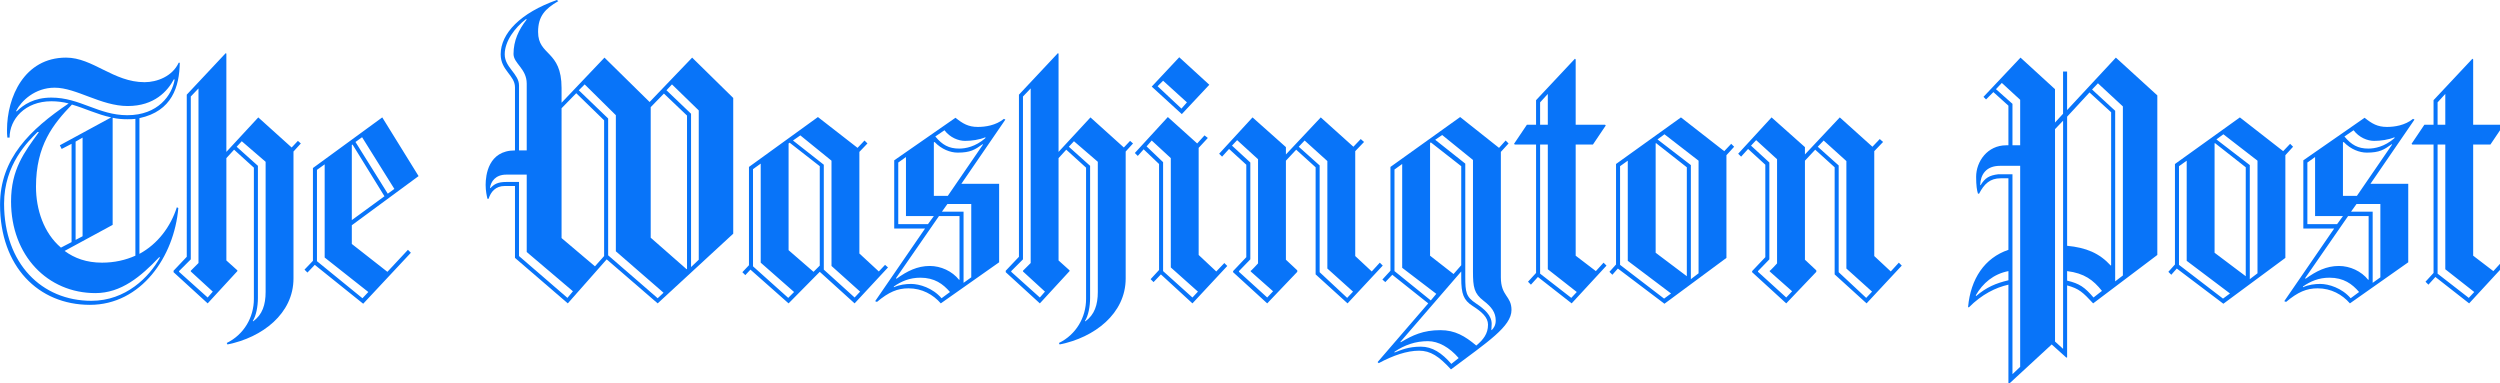 <?xml version="1.0" encoding="UTF-8" standalone="no"?>
<!-- Created with Inkscape (http://www.inkscape.org/) -->

<svg
   xmlns:dc="http://purl.org/dc/elements/1.1/"
   xmlns:cc="http://creativecommons.org/ns#"
   xmlns:rdf="http://www.w3.org/1999/02/22-rdf-syntax-ns#"
   xmlns:svg="http://www.w3.org/2000/svg"
   xmlns="http://www.w3.org/2000/svg"
   xmlns:sodipodi="http://sodipodi.sourceforge.net/DTD/sodipodi-0.dtd"
   xmlns:inkscape="http://www.inkscape.org/namespaces/inkscape"
   width="122.227mm"
   height="18.729mm"
   viewBox="0 0 122.227 18.729"
   version="1.1"
   id="svg8"
   sodipodi:docname="washington post.svg"
   inkscape:version="0.92.3 (2405546, 2018-03-11)">
  <defs
     id="defs2" />
  <sodipodi:namedview
     id="base"
     pagecolor="#00ffff"
     bordercolor="#666666"
     borderopacity="1.0"
     inkscape:pageopacity="0"
     inkscape:pageshadow="2"
     inkscape:zoom="0.98994949"
     inkscape:cx="21.380616"
     inkscape:cy="142.70223"
     inkscape:document-units="mm"
     inkscape:current-layer="layer1"
     showgrid="false"
     inkscape:window-width="1920"
     inkscape:window-height="1001"
     inkscape:window-x="-9"
     inkscape:window-y="-9"
     inkscape:window-maximized="1"
     fit-margin-top="0"
     fit-margin-left="0"
     fit-margin-right="0"
     fit-margin-bottom="0" />
  <g
     inkscape:label="Layer 1"
     inkscape:groupmode="layer"
     id="layer1"
     transform="translate(-36.975,-179.124)">
    <g
       id="g16901"
       transform="matrix(0.265,0,0,0.265,35.435,178.876)">
      <g
         id="twp_x5F_full">
	<g
   id="g16882"
   enable-background="new    ">
		<path
   id="path16872"
   d="m 31.536,22.732 v 25.039 c 3.383,-1.827 5.752,-5.008 6.902,-8.595 l 0.271,0.136 c -0.745,8.933 -6.835,17.865 -16.309,17.865 -9.542,0 -16.58,-7.105 -16.58,-18.475 0,-8.526 5.549,-13.873 12.655,-18.678 -1.015,-0.271 -2.098,-0.406 -3.181,-0.406 -4.873,0 -7.715,3.316 -7.715,6.7 H 7.173 C 7.105,25.844 7.105,25.371 7.105,24.897 c 0,-6.023 3.181,-13.332 10.896,-13.332 4.94,0 8.73,4.534 14.482,4.534 2.301,0 5.143,-1.083 6.293,-3.587 h 0.203 c -0.067,4.4 -1.42,8.934 -7.443,10.22 z M 35.19,48.38 c -3.384,3.586 -7.038,6.632 -11.775,6.632 -8.797,0 -15.564,-6.903 -15.564,-16.919 0,-5.887 2.436,-9.067 5.143,-12.79 h -0.271 c -1.692,1.692 -6.158,5.955 -6.158,13.196 0,11.099 6.97,17.934 16.106,17.934 6.361,0 10.692,-4.398 12.655,-7.985 z m 2.706,-32.821 c -1.15,2.165 -3.586,4.939 -8.526,4.939 -4.94,0 -9.474,-3.384 -13.467,-3.384 -3.655,0 -6.158,2.437 -7.106,4.264 l 0.068,0.136 c 1.286,-1.286 3.248,-2.572 6.429,-2.572 5.278,0 8.662,3.249 14.008,3.249 5.685,0 8.256,-3.723 8.73,-6.564 z m -18.813,4.669 c -3.451,3.587 -6.632,7.512 -6.632,15.159 0,4.195 1.421,8.526 4.602,11.233 l 1.962,-1.016 V 27.469 l -1.827,0.947 -0.338,-0.677 9.474,-5.144 c -2.571,-0.54 -4.872,-1.69 -7.241,-2.367 z m 11.708,2.639 c -0.474,0.067 -0.947,0.067 -1.489,0.067 -0.947,0 -1.827,-0.067 -2.707,-0.271 v 19.76 L 17.73,47.23 c 1.827,1.353 4.06,2.165 6.902,2.165 2.301,0 4.331,-0.474 6.158,-1.286 V 22.867 Z m -9.745,3.452 -1.286,0.744 V 45.2 l 1.286,-0.677 z m 38.912,2.571 v 23.415 c 0,6.496 -5.752,10.896 -12.181,12.181 l -0.135,-0.271 c 3.181,-1.557 5.008,-4.737 5.008,-8.121 V 31.867 l -3.654,-3.315 -1.421,1.556 v 18.881 l 2.03,1.827 v 0.136 l -5.481,5.955 -6.293,-5.752 v -0.271 l 2.436,-2.572 V 18.401 l 7.173,-7.646 0.135,0.067 v 18.136 l 5.888,-6.361 6.158,5.55 1.15,-1.219 0.542,0.475 z M 41.01,51.019 v -0.135 l 1.421,-1.422 V 17.25 l -1.421,1.49 v 30.046 l -2.166,2.166 v 0.135 l 5.278,4.737 0.947,-1.083 z m 13.805,-20.235 -4.399,-3.789 -0.947,1.015 3.925,3.52 v 24.362 c 0,1.624 -0.338,3.315 -0.947,4.263 l 0.068,0.068 c 1.692,-1.219 2.301,-3.046 2.301,-5.414 V 30.784 Z m 15.903,11.708 v 3.451 l 6.564,5.143 3.79,-4.06 0.542,0.541 -8.797,9.406 -8.933,-7.173 -1.353,1.421 -0.542,-0.541 1.557,-1.624 V 31.935 l 12.79,-9.339 6.7,10.828 z m -5.008,5.956 v -17.19 l -1.421,1.016 v 16.851 l 8.392,6.835 1.083,-1.15 z m 5.144,-20.844 -0.136,0.068 v 13.873 l 6.023,-4.399 z m 1.759,-1.353 -1.218,0.879 5.956,9.542 1.218,-0.88 z"
   inkscape:connector-curvature="0"
   style="fill:#0874f9" />

		<path
   id="path16874"
   d="m 127.147,56.906 -9.407,-8.121 -7.173,8.121 -9.745,-8.392 V 35.251 h -1.895 c -1.692,0 -2.571,1.083 -2.978,2.368 h -0.203 c -0.135,-0.541 -0.338,-1.488 -0.338,-2.571 0,-1.76 0.474,-6.361 5.414,-6.361 v -11.64 c 0,-2.233 -2.639,-3.113 -2.639,-6.091 0,-3.856 3.654,-7.646 10.354,-10.016 l 0.271,0.203 c -2.436,1.422 -3.722,2.775 -3.722,5.685 0,4.467 4.331,3.316 4.331,10.354 v 2.707 l 7.918,-8.324 8.324,8.188 7.85,-8.188 7.579,7.444 V 44.048 Z M 102.988,47.432 V 33.154 h -3.79 c -1.963,0 -2.842,1.285 -2.978,2.436 l 0.067,0.068 c 0.677,-0.744 1.354,-1.15 2.91,-1.15 h 2.368 v 13.67 l 8.933,7.715 1.015,-1.219 z m 0,-31.062 c 0,-2.774 -2.436,-3.722 -2.436,-5.481 0,-2.437 0.947,-4.466 2.436,-6.361 l -0.135,-0.067 c -2.03,1.557 -3.925,4.061 -3.925,6.496 0,2.437 2.639,3.587 2.639,5.753 v 11.978 h 1.421 z m 14.279,6.768 -5.143,-5.008 -2.707,2.774 V 44.86 l 6.158,5.211 1.692,-1.895 z m 2.165,24.159 V 22.191 l -5.752,-5.685 -1.083,1.083 5.414,5.21 v 25.242 l 9.136,7.918 1.083,-1.016 z m 13.129,-25.039 -4.263,-4.061 -2.436,2.504 v 24.092 l 6.632,5.819 0.067,-0.067 z m 2.165,-0.947 -4.94,-4.805 -1.015,1.083 4.534,4.331 v 28.287 l 1.421,-1.354 z"
   inkscape:connector-curvature="0"
   style="fill:#0874f9" />

		<path
   id="path16876"
   d="m 163.481,56.906 -6.429,-5.82 -5.752,5.82 -7.038,-6.226 -0.948,1.015 -0.541,-0.541 1.218,-1.286 V 31.733 l 12.723,-9.204 7.309,5.685 1.286,-1.354 0.542,0.542 -1.489,1.556 v 18.746 l 3.586,3.315 1.151,-1.218 0.541,0.474 z M 146.157,49.395 V 31.123 l -1.421,1.015 v 17.934 l 6.497,5.82 1.083,-1.083 z m 10.895,-17.798 -5.549,-4.331 -0.203,0.136 v 19.692 l 4.602,3.992 1.15,-1.15 z m 2.166,18.407 V 30.582 l -5.752,-4.67 -1.353,0.947 5.684,4.467 V 50.68 l 5.685,5.143 1.015,-1.083 z m 23.956,-15.159 h 6.97 v 14.482 l -10.76,7.579 c -1.421,-1.624 -3.452,-2.774 -5.955,-2.774 -2.03,0 -3.655,0.677 -5.82,2.504 L 167.271,56.5 176.475,43.101 H 170.79 V 30.514 l 11.302,-7.85 c 1.353,1.083 2.368,1.691 4.128,1.691 1.354,0 3.316,-0.271 4.805,-1.488 l 0.271,0.135 z m -7.579,17.324 c -1.963,0 -3.519,0.677 -4.873,1.624 v 0.136 c 1.083,-0.474 2.166,-0.609 3.181,-0.609 1.556,0 3.993,0.745 5.617,2.64 l 1.557,-1.15 c -1.287,-1.49 -2.843,-2.641 -5.482,-2.641 z m 7.24,-11.369 h -3.79 l -7.918,11.438 0.068,0.135 c 1.962,-1.421 3.857,-2.368 6.158,-2.368 2.03,0 4.128,0.947 5.414,2.571 l 0.068,-0.067 z m -9.88,0 V 29.906 l -1.421,1.015 V 42.29 h 5.481 l 1.083,-1.489 h -5.143 z m 14.144,-13.264 c -1.421,1.016 -2.233,1.557 -4.602,1.557 -1.354,0 -2.978,-0.609 -4.263,-1.963 l -0.135,0.068 v 9.88 h 2.571 l 6.497,-9.475 z m -3.248,-0.609 c -1.218,0 -2.774,-0.608 -3.79,-1.962 l -1.692,1.15 c 1.286,1.557 2.504,2.233 4.398,2.233 1.218,0 2.978,-0.339 4.805,-1.896 l 0.067,-0.202 c -1.149,0.475 -2.57,0.677 -3.788,0.677 z m 1.15,11.641 h -4.399 l -1.015,1.421 h 3.993 v 13.128 l 1.421,-1.015 z m 28.49,-9.678 v 23.415 c 0,6.496 -5.752,10.896 -12.181,12.181 l -0.135,-0.271 c 3.181,-1.557 5.008,-4.737 5.008,-8.121 V 31.867 l -3.654,-3.315 -1.421,1.556 v 18.881 l 2.03,1.827 v 0.136 l -5.481,5.955 -6.293,-5.752 V 50.884 L 193.8,48.312 V 18.401 l 7.173,-7.646 0.135,0.067 v 18.136 l 5.888,-6.361 6.158,5.55 1.15,-1.219 0.542,0.475 z m -18.948,22.129 v -0.135 l 1.421,-1.422 V 17.25 l -1.421,1.489 v 30.046 l -2.166,2.166 v 0.135 l 5.278,4.737 0.947,-1.083 z m 13.805,-20.235 -4.399,-3.789 -0.947,1.015 3.925,3.52 v 24.362 c 0,1.624 -0.338,3.315 -0.947,4.263 l 0.068,0.068 c 1.692,-1.219 2.301,-3.046 2.301,-5.414 V 30.784 Z m 17.46,26.122 -5.82,-5.346 -1.354,1.421 -0.542,-0.542 1.557,-1.691 V 31.191 l -2.842,-2.707 -1.083,1.219 -0.542,-0.542 6.09,-6.632 5.414,4.873 1.354,-1.489 0.609,0.474 -1.692,1.827 v 19.761 l 3.249,3.045 1.489,-1.557 0.541,0.542 z m -3.993,-6.631 V 30.108 l -3.519,-3.248 -0.947,1.083 3.045,2.91 v 20.099 l 5.414,4.872 1.015,-1.083 z m 2.03,-28.287 -5.549,-5.075 5.076,-5.414 5.549,5.075 z m -3.451,-6.159 -1.015,1.015 4.398,4.128 1.015,-1.15 z"
   inkscape:connector-curvature="0"
   style="fill:#0874f9" />

		<path
   id="path16878"
   d="M 254.423,56.906 248.535,51.56 V 31.8 l -3.587,-3.248 -1.895,2.03 v 18.271 l 2.098,1.962 v 0.271 l -5.549,5.82 -6.294,-5.752 v -0.203 l 2.437,-2.571 V 31.326 l -3.181,-2.91 -1.286,1.421 -0.541,-0.541 6.158,-6.7 6.158,5.482 v 1.353 l 6.429,-6.835 6.022,5.414 1.354,-1.421 0.609,0.541 -1.624,1.692 v 19.354 l 3.045,2.842 1.489,-1.624 0.541,0.541 z m -17.866,-5.887 v -0.135 c 0,0.135 1.354,-1.354 1.354,-1.354 V 30.31 l -3.858,-3.519 -0.948,1.015 3.384,3.113 v 17.865 l -2.098,2.166 v 0.135 l 5.211,4.737 1.082,-1.15 z M 250.7,50.478 V 30.65 l -4.195,-3.79 -1.083,1.15 3.857,3.451 v 19.693 l 5.075,4.737 1.083,-1.151 z m 22.806,18.609 c -2.232,-2.436 -3.789,-3.451 -5.887,-3.451 -2.233,0 -4.805,0.88 -7.444,2.301 l -0.203,-0.202 9.339,-10.828 -6.632,-5.278 -1.286,1.354 -0.541,-0.474 1.488,-1.624 V 31.733 l 12.858,-9.204 7.173,5.685 1.219,-1.354 0.541,0.542 -1.421,1.556 v 23.145 c 0,3.519 1.962,3.384 1.962,6.022 0,3.045 -4.399,5.887 -11.166,10.962 z m -9,-18.745 V 31.191 l -1.421,1.016 v 18.745 l 6.699,5.414 1.016,-1.219 z m 4.737,13.535 c -2.233,0 -4.264,0.677 -6.158,1.962 v 0.136 c 1.218,-0.474 2.571,-1.083 4.872,-1.083 2.098,0 3.857,1.15 5.617,3.181 l 1.354,-1.083 c -1.693,-1.962 -3.723,-3.113 -5.685,-3.113 z m 8.256,-6.497 c -1.691,-1.083 -2.098,-2.233 -2.098,-5.143 v -1.219 l -11.234,12.993 0.068,0.067 c 2.165,-1.285 4.128,-2.232 7.309,-2.232 2.707,0 4.534,1.082 6.632,2.842 1.286,-1.083 2.165,-2.165 2.165,-3.857 0,-1.353 -1.151,-2.368 -2.842,-3.451 z m -2.098,-25.783 -5.617,-4.398 -0.136,0.135 v 20.775 l 4.332,3.384 1.421,-1.624 z m 4.128,24.836 c -1.76,-1.354 -1.963,-2.504 -1.963,-5.414 V 30.447 l -5.685,-4.602 -1.285,0.88 5.549,4.398 v 20.843 c 0,2.91 0.136,3.723 1.963,4.94 1.624,1.083 2.909,2.233 2.909,3.79 0,0.405 -0.067,1.082 -0.067,1.082 l 0.067,0.068 c 0.339,-0.339 0.745,-0.88 0.745,-1.76 10e-4,-1.488 -0.744,-2.503 -2.233,-3.653 z m 16.242,0.473 -6.226,-4.872 -1.286,1.421 -0.541,-0.542 1.488,-1.624 V 27.604 h -3.925 l -0.136,-0.135 2.369,-3.52 h 1.691 v -4.533 l 7.174,-7.647 0.135,0.136 V 23.95 h 5.414 l 0.136,0.136 -2.369,3.519 h -3.181 V 48.11 l 3.723,2.843 1.421,-1.557 0.541,0.541 z m -4.399,-38.641 -1.421,1.557 v 4.128 h 1.421 z m 0,32.348 V 27.604 h -1.421 v 23.821 l 5.752,4.467 1.015,-1.083 z m 32.956,-21.046 v 18.948 l -11.437,8.459 -8.595,-6.496 -1.015,1.15 -0.541,-0.542 1.218,-1.353 V 31.191 l 11.979,-8.595 7.985,6.227 1.285,-1.354 0.542,0.541 z m -18.203,19.49 V 30.582 l -1.422,1.015 v 18.204 l 8.121,6.226 1.286,-0.947 z M 317.02,31.8 l -5.685,-4.467 -0.067,0.068 v 20.166 l 5.752,4.331 z m 2.166,-1.218 -6.294,-4.873 -1.285,0.947 6.158,4.737 V 52.44 l 1.421,-1.082 z M 350.18,56.906 344.292,51.56 V 31.8 l -3.587,-3.248 -1.895,2.03 v 18.271 l 2.098,1.962 v 0.271 l -5.549,5.82 -6.294,-5.752 v -0.203 l 2.437,-2.571 V 31.326 l -3.181,-2.91 -1.286,1.421 -0.541,-0.541 6.158,-6.7 6.158,5.482 v 1.353 l 6.429,-6.835 6.023,5.414 1.353,-1.421 0.609,0.541 -1.624,1.692 v 19.354 l 3.045,2.842 1.489,-1.624 0.541,0.541 z m -17.867,-5.887 v -0.135 c 0,0.135 1.354,-1.354 1.354,-1.354 V 30.31 l -3.857,-3.519 -0.947,1.015 3.384,3.113 v 17.865 l -2.098,2.166 v 0.135 l 5.211,4.737 1.083,-1.15 z m 14.144,-0.541 V 30.65 l -4.195,-3.79 -1.083,1.15 3.857,3.451 v 19.693 l 5.075,4.737 1.083,-1.151 z"
   inkscape:connector-curvature="0"
   style="fill:#0874f9" />

		<path
   id="path16880"
   d="m 391.986,56.906 c -1.895,-2.03 -2.571,-2.707 -4.805,-3.316 v 1.489 11.775 l -0.136,0.067 -2.707,-2.437 -7.85,7.241 -0.136,-0.067 V 53.455 c -2.368,0.541 -4.872,1.76 -7.309,4.195 l -0.135,-0.067 c 0.474,-5.211 3.045,-9.068 7.443,-10.557 V 33.83 h -1.421 c -1.962,0 -3.045,1.015 -3.992,2.842 h -0.203 c -0.203,-0.608 -0.339,-1.557 -0.339,-3.112 0,-2.843 2.098,-5.82 5.55,-5.82 h 0.405 v -7.309 l -2.774,-2.504 -1.354,1.354 -0.474,-0.474 6.835,-7.241 6.361,5.82 v 6.158 l 1.489,-1.624 v -7.783 h 0.744 v 7.106 l 9,-9.678 7.647,6.971 v 29.438 z m -15.632,-5.955 c -2.774,0.541 -4.736,2.233 -6.022,4.466 l 0.067,0.136 c 1.896,-1.624 3.654,-2.368 5.955,-2.91 z M 378.52,31.53 h -3.722 c -2.572,0 -3.587,1.624 -3.654,3.519 l 0.067,0.067 c 0.812,-1.354 1.624,-1.827 3.248,-2.029 h 2.64 v 36.881 l 1.421,-1.354 z m 0,-12.182 -3.384,-3.112 -1.083,1.15 3.046,2.706 v 7.647 h 1.421 z m 7.918,3.857 -1.489,1.557 v 39.183 l 1.489,1.354 z m 8.865,-1.556 -3.993,-3.654 -4.128,4.467 v 23.82 c 3.519,0.339 5.955,1.354 8.053,3.654 l 0.068,-0.067 z m -8.121,29.302 v 1.76 c 2.301,0.541 3.248,1.218 4.872,3.112 l 1.557,-1.218 c -1.625,-2.03 -3.249,-3.247 -6.429,-3.654 z m 10.286,-30.384 -4.602,-4.264 -1.083,1.15 4.264,3.925 v 31.468 l 1.421,-1.083 z m 29.979,9 v 18.948 l -11.438,8.459 -8.594,-6.496 -1.016,1.15 -0.541,-0.542 1.218,-1.353 V 31.191 l 11.979,-8.595 7.985,6.227 1.285,-1.354 0.542,0.541 z m -18.204,19.49 V 30.582 l -1.422,1.015 v 18.204 l 8.121,6.226 1.286,-0.947 z m 10.895,-17.257 -5.684,-4.467 -0.068,0.068 v 20.166 l 5.752,4.331 z m 2.166,-1.218 -6.294,-4.873 -1.285,0.947 6.158,4.737 V 52.44 l 1.421,-1.082 z m 20.842,4.263 h 6.971 v 14.482 l -10.76,7.579 c -1.421,-1.624 -3.451,-2.774 -5.955,-2.774 -2.03,0 -3.654,0.677 -5.82,2.504 l -0.338,-0.136 9.203,-13.399 h -5.685 V 30.514 l 11.302,-7.85 c 1.354,1.083 2.368,1.691 4.128,1.691 1.354,0 3.315,-0.271 4.805,-1.488 l 0.271,0.135 z m -7.579,17.324 c -1.962,0 -3.519,0.677 -4.872,1.624 v 0.136 c 1.083,-0.474 2.165,-0.609 3.181,-0.609 1.557,0 3.992,0.745 5.616,2.64 l 1.557,-1.15 c -1.285,-1.49 -2.842,-2.641 -5.482,-2.641 z M 442.809,40.8 h -3.79 l -7.917,11.438 0.067,0.135 c 1.962,-1.421 3.857,-2.368 6.158,-2.368 2.03,0 4.128,0.947 5.414,2.571 l 0.067,-0.067 V 40.8 Z m -9.88,0 V 29.906 l -1.422,1.015 V 42.29 h 5.481 l 1.083,-1.489 h -5.142 z m 14.143,-13.264 c -1.422,1.016 -2.233,1.557 -4.603,1.557 -1.354,0 -2.978,-0.609 -4.263,-1.963 l -0.136,0.068 v 9.88 h 2.571 l 6.497,-9.475 z m -3.249,-0.609 c -1.218,0 -2.774,-0.608 -3.789,-1.962 l -1.692,1.15 c 1.286,1.557 2.504,2.233 4.399,2.233 1.218,0 2.978,-0.339 4.805,-1.896 l 0.067,-0.202 c -1.15,0.475 -2.571,0.677 -3.79,0.677 z m 1.151,11.641 h -4.398 l -1.015,1.421 h 3.992 v 13.128 l 1.421,-1.015 z m 16.377,18.338 -6.226,-4.872 -1.286,1.421 -0.541,-0.542 1.488,-1.624 V 27.604 h -3.925 l -0.135,-0.135 2.368,-3.52 h 1.691 v -4.533 l 7.174,-7.647 0.136,0.136 V 23.95 h 5.413 l 0.136,0.136 -2.369,3.519 h -3.18 V 48.11 l 3.722,2.843 1.421,-1.557 0.541,0.541 z m -4.399,-38.641 -1.421,1.557 v 4.128 h 1.421 z m 0,32.348 V 27.604 h -1.421 v 23.821 l 5.752,4.467 1.015,-1.083 z"
   inkscape:connector-curvature="0"
   style="fill:#0874f9" />

	</g>

</g>
      <g
         id="Layer_1_1_">
</g>
    </g>
  </g>
</svg>
